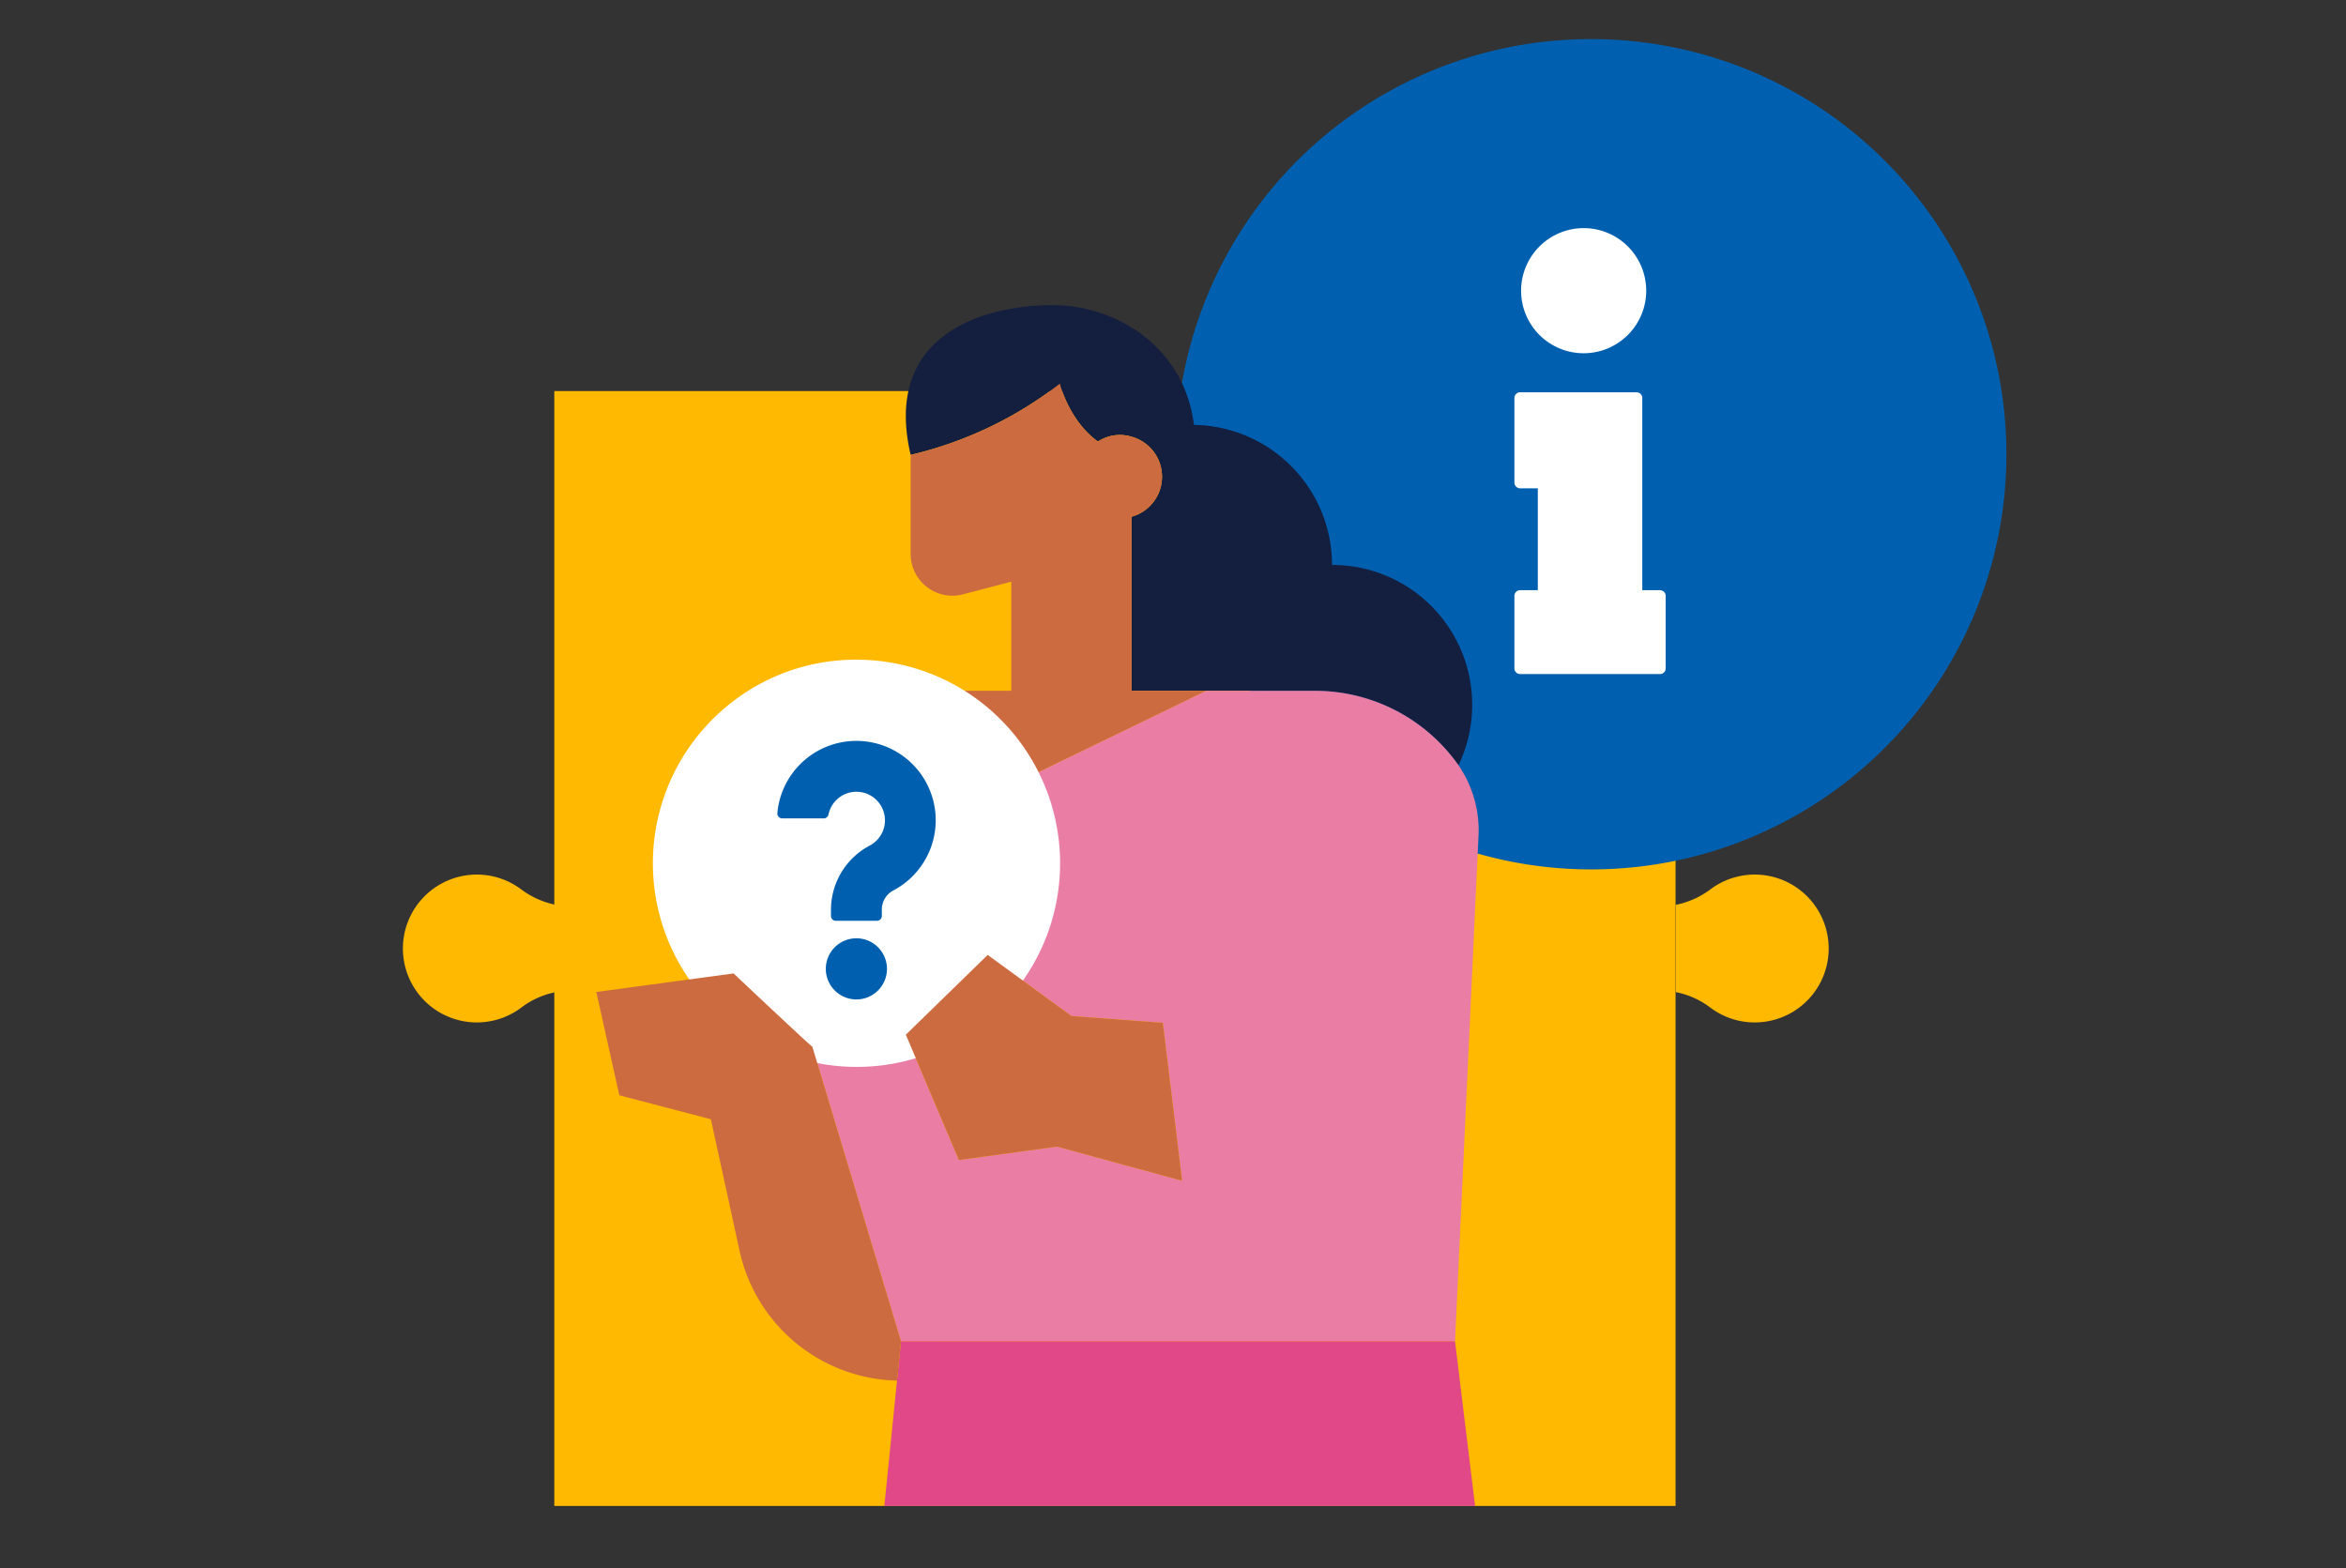 <?xml version="1.0" standalone="no"?>
<svg xmlns="http://www.w3.org/2000/svg" xmlns:xlink="http://www.w3.org/1999/xlink" width="540" height="361" viewBox="0 0 540 361">
  <rect x="0" y="0" width="540" height="361" fill="#333333" stroke="none"/>
  <defs>
    <clipPath id="clip-mod-gen-info2">
      <rect width="540" height="361"/>
    </clipPath>
  </defs>
  <g id="mod-gen-info2" clip-path="url(#clip-mod-gen-info2)">
    <g id="Group_1577" data-name="Group 1577" transform="translate(16.047 -53.917)">
      <g id="Group_1556" data-name="Group 1556" transform="translate(76.713 143.934)">
        <g id="Group_1553" data-name="Group 1553" transform="translate(34.831)">
          <rect id="Rectangle_416" data-name="Rectangle 416" width="258.087" height="256.634" fill="#ffb900"/>
        </g>
        <g id="Group_1554" data-name="Group 1554" transform="translate(292.972 111.304)">
          <path id="Path_1528" data-name="Path 1528" d="M185.864,141.529a19.646,19.646,0,0,0,7.9-3.511,17.018,17.018,0,1,1-.056,27.088,19.155,19.155,0,0,0-7.843-3.481Z" transform="translate(-185.864 -134.569)" fill="#ffb900"/>
        </g>
        <g id="Group_1555" data-name="Group 1555" transform="translate(0 111.304)">
          <path id="Path_1529" data-name="Path 1529" d="M111.888,141.529a19.646,19.646,0,0,1-7.9-3.511,17.018,17.018,0,1,0,.056,27.088,19.155,19.155,0,0,1,7.843-3.481Z" transform="translate(-76.713 -134.569)" fill="#ffb900"/>
        </g>
      </g>
      <g id="Group_1557" data-name="Group 1557" transform="translate(284.502 109.457)">
        <path id="Path_1530" data-name="Path 1530" d="M161.088,115.431a19.614,19.614,0,0,0-3.513-7.9,17.021,17.021,0,1,1,27.088.054,19.212,19.212,0,0,0-3.479,7.846Z" transform="translate(-154.128 -80.256)" fill="#ffb900"/>
      </g>
      <g id="Group_1559" data-name="Group 1559" transform="translate(254.62 62.917)">
        <path id="Path_1531" data-name="Path 1531" d="M238.578,62.917a95.5,95.5,0,0,0-58.065,171.39c1.935,1.484,3.9,2.926,5.948,4.262A95.564,95.564,0,1,0,238.578,62.917Z" transform="translate(-142.995 -62.917)" fill="#0060af"/>
        <g id="Group_1558" data-name="Group 1558" transform="translate(77.917 43.512)">
          <path id="Path_1532" data-name="Path 1532" d="M187,79.128a14.4,14.4,0,1,1-14.4,14.4A14.418,14.418,0,0,1,187,79.128Z" transform="translate(-171.061 -79.128)" fill="#fff"/>
          <path id="Path_1533" data-name="Path 1533" d="M172.024,140.077a1.316,1.316,0,0,1,1.315-1.315h4.072V115.308h-4.072a1.314,1.314,0,0,1-1.315-1.315V94.525a1.316,1.316,0,0,1,1.315-1.318h26.806a1.316,1.316,0,0,1,1.315,1.318v44.237h4.072a1.316,1.316,0,0,1,1.315,1.315v16.676a1.316,1.316,0,0,1-1.315,1.315H173.339a1.316,1.316,0,0,1-1.315-1.315Z" transform="translate(-172.024 -55.418)" fill="#fff"/>
        </g>
      </g>
      <g id="Group_1575" data-name="Group 1575" transform="translate(121.212 124.16)">
        <g id="Group_1568" data-name="Group 1568" transform="translate(20.37)">
          <g id="Group_1567" data-name="Group 1567">
            <g id="Group_1566" data-name="Group 1566">
              <g id="Group_1565" data-name="Group 1565">
                <g id="Group_1564" data-name="Group 1564">
                  <g id="Group_1560" data-name="Group 1560" transform="translate(0 88.768)">
                    <path id="Path_1534" data-name="Path 1534" d="M120.333,167.619H100.881l1.186-12.3a40.388,40.388,0,0,1,40.2-36.514h7.124l.515,1.251,11.41,27.678-40.895,19.841Z" transform="translate(-100.881 -118.806)" fill="#e14887"/>
                  </g>
                  <g id="Group_1561" data-name="Group 1561" transform="translate(50.873)">
                    <path id="Path_1535" data-name="Path 1535" d="M153.626,85.734c15.06,0,30.381,9.99,32.529,27.563a32.251,32.251,0,0,1,31.785,32.239,32.205,32.205,0,0,1,29.106,46.11,40.366,40.366,0,0,0-32.99-17.138H202.933l-.005.019c-.118,0-.234-.019-.354-.019H189.011l.032-.013H171.814V134.426a9.554,9.554,0,0,0,.526-18.244c-.174-.059-.349-.113-.526-.161a9.18,9.18,0,0,0-7.762,1.109c-6.691-4.81-8.769-13.321-8.769-13.321a89.347,89.347,0,0,1-34.34,16.386C114.524,92.691,137.39,85.734,153.626,85.734Z" transform="translate(-119.834 -85.734)" fill="#141e3e"/>
                  </g>
                  <g id="Group_1563" data-name="Group 1563" transform="translate(48.504 18.075)">
                    <g id="Group_1562" data-name="Group 1562">
                      <path id="Path_1536" data-name="Path 1536" d="M130.88,192.091l-11.41-27.678-.515-1.251,0-.008H145.6V138.047l-11.386,2.982a9.619,9.619,0,0,1-11.783-9.37v-22.8a89.347,89.347,0,0,0,34.34-16.386s2.077,8.511,8.769,13.321a9.18,9.18,0,0,1,7.762-1.109c.177.048.352.1.526.161a9.554,9.554,0,0,1-.526,18.244v40.068h17.229l-.032.013-3.248,1.576-3.21,1.559Z" transform="translate(-118.952 -92.468)" fill="#cd6b40"/>
                    </g>
                  </g>
                </g>
              </g>
            </g>
          </g>
          <path id="Path_1537" data-name="Path 1537" d="M163.474,183.352l14.148,10.323,21.033,1.559,4.431,36.353-28.792-7.859-19.011,2.6-3.575.489L139.5,197.97l1.484-1.449a69.431,69.431,0,0,1-23.008,4.2l20.41,67.827H265.91L271.3,152.507a26.5,26.5,0,0,0-4.528-16.475l-.062-.086a40.366,40.366,0,0,0-32.99-17.138H222.594l-.005.019c-.118,0-.234-.019-.354-.019H208.671l-3.248,1.576-3.21,1.559-53.159,25.789L108.16,167.573l.008.043S168.807,178.811,163.474,183.352Z" transform="translate(-88.622 -30.034)" fill="#e97da4"/>
          <path id="Path_1538" data-name="Path 1538" d="M253.97,212.492l-4.62-37.9H121.824l-.915,9.053-2.917,28.844Z" transform="translate(-72.065 63.916)" fill="#e14887"/>
        </g>
        <g id="Group_1571" data-name="Group 1571" transform="translate(13.041 81.605)">
          <g id="Group_1570" data-name="Group 1570">
            <g id="Group_1569" data-name="Group 1569">
              <path id="Path_1539" data-name="Path 1539" d="M116.092,126.114a46.869,46.869,0,0,0,28.943,83.76A46.382,46.382,0,0,0,173.9,199.9a46.867,46.867,0,0,0-28.94-83.76A46.39,46.39,0,0,0,116.092,126.114Z" transform="translate(-98.151 -116.137)" fill="#fff"/>
            </g>
          </g>
        </g>
        <g id="Group_1572" data-name="Group 1572" transform="translate(71.243 149.567)">
          <path id="Path_1540" data-name="Path 1540" d="M127.776,152.082l10.9-10.625,19.289,14.075,21.031,1.559,4.432,36.353-28.793-7.859-19.01,2.6-3.576.49-12.211-28.852,1.485-1.448Z" transform="translate(-119.835 -141.457)" fill="#cd6b40"/>
        </g>
        <g id="Group_1573" data-name="Group 1573" transform="translate(0 153.828)">
          <path id="Path_1541" data-name="Path 1541" d="M100.7,146.314l11.23-1.519,12.956-1.75s17.863,16.861,18.128,16.856l20.41,67.827-.915,9.051a38.027,38.027,0,0,1-36.251-29.909l-6.595-30.253L98.593,171.1l-5.3-23.781Z" transform="translate(-93.292 -143.045)" fill="#cd6b40"/>
        </g>
        <g id="Group_1574" data-name="Group 1574" transform="translate(41.666 100.307)">
          <path id="Path_1542" data-name="Path 1542" d="M108.82,139.709a18.264,18.264,0,1,1,26.8,17.761,4.987,4.987,0,0,0-2.749,4.63v1.286a1.128,1.128,0,0,1-1.125,1.127h-9.459a1.128,1.128,0,0,1-1.125-1.127V162.1a16.727,16.727,0,0,1,8.96-14.926,6.63,6.63,0,0,0,2.539-2.429,6.568,6.568,0,1,0-12.07-4.705,1.111,1.111,0,0,1-1.1.9h-9.547a1.123,1.123,0,0,1-1.119-1.227Zm18.193,28.83a7.038,7.038,0,1,1-7.038,7.038,7.038,7.038,0,0,1,7.038-7.038Z" transform="translate(-108.815 -123.105)" fill="#0060af"/>
        </g>
      </g>
    </g>
  </g>
</svg>

